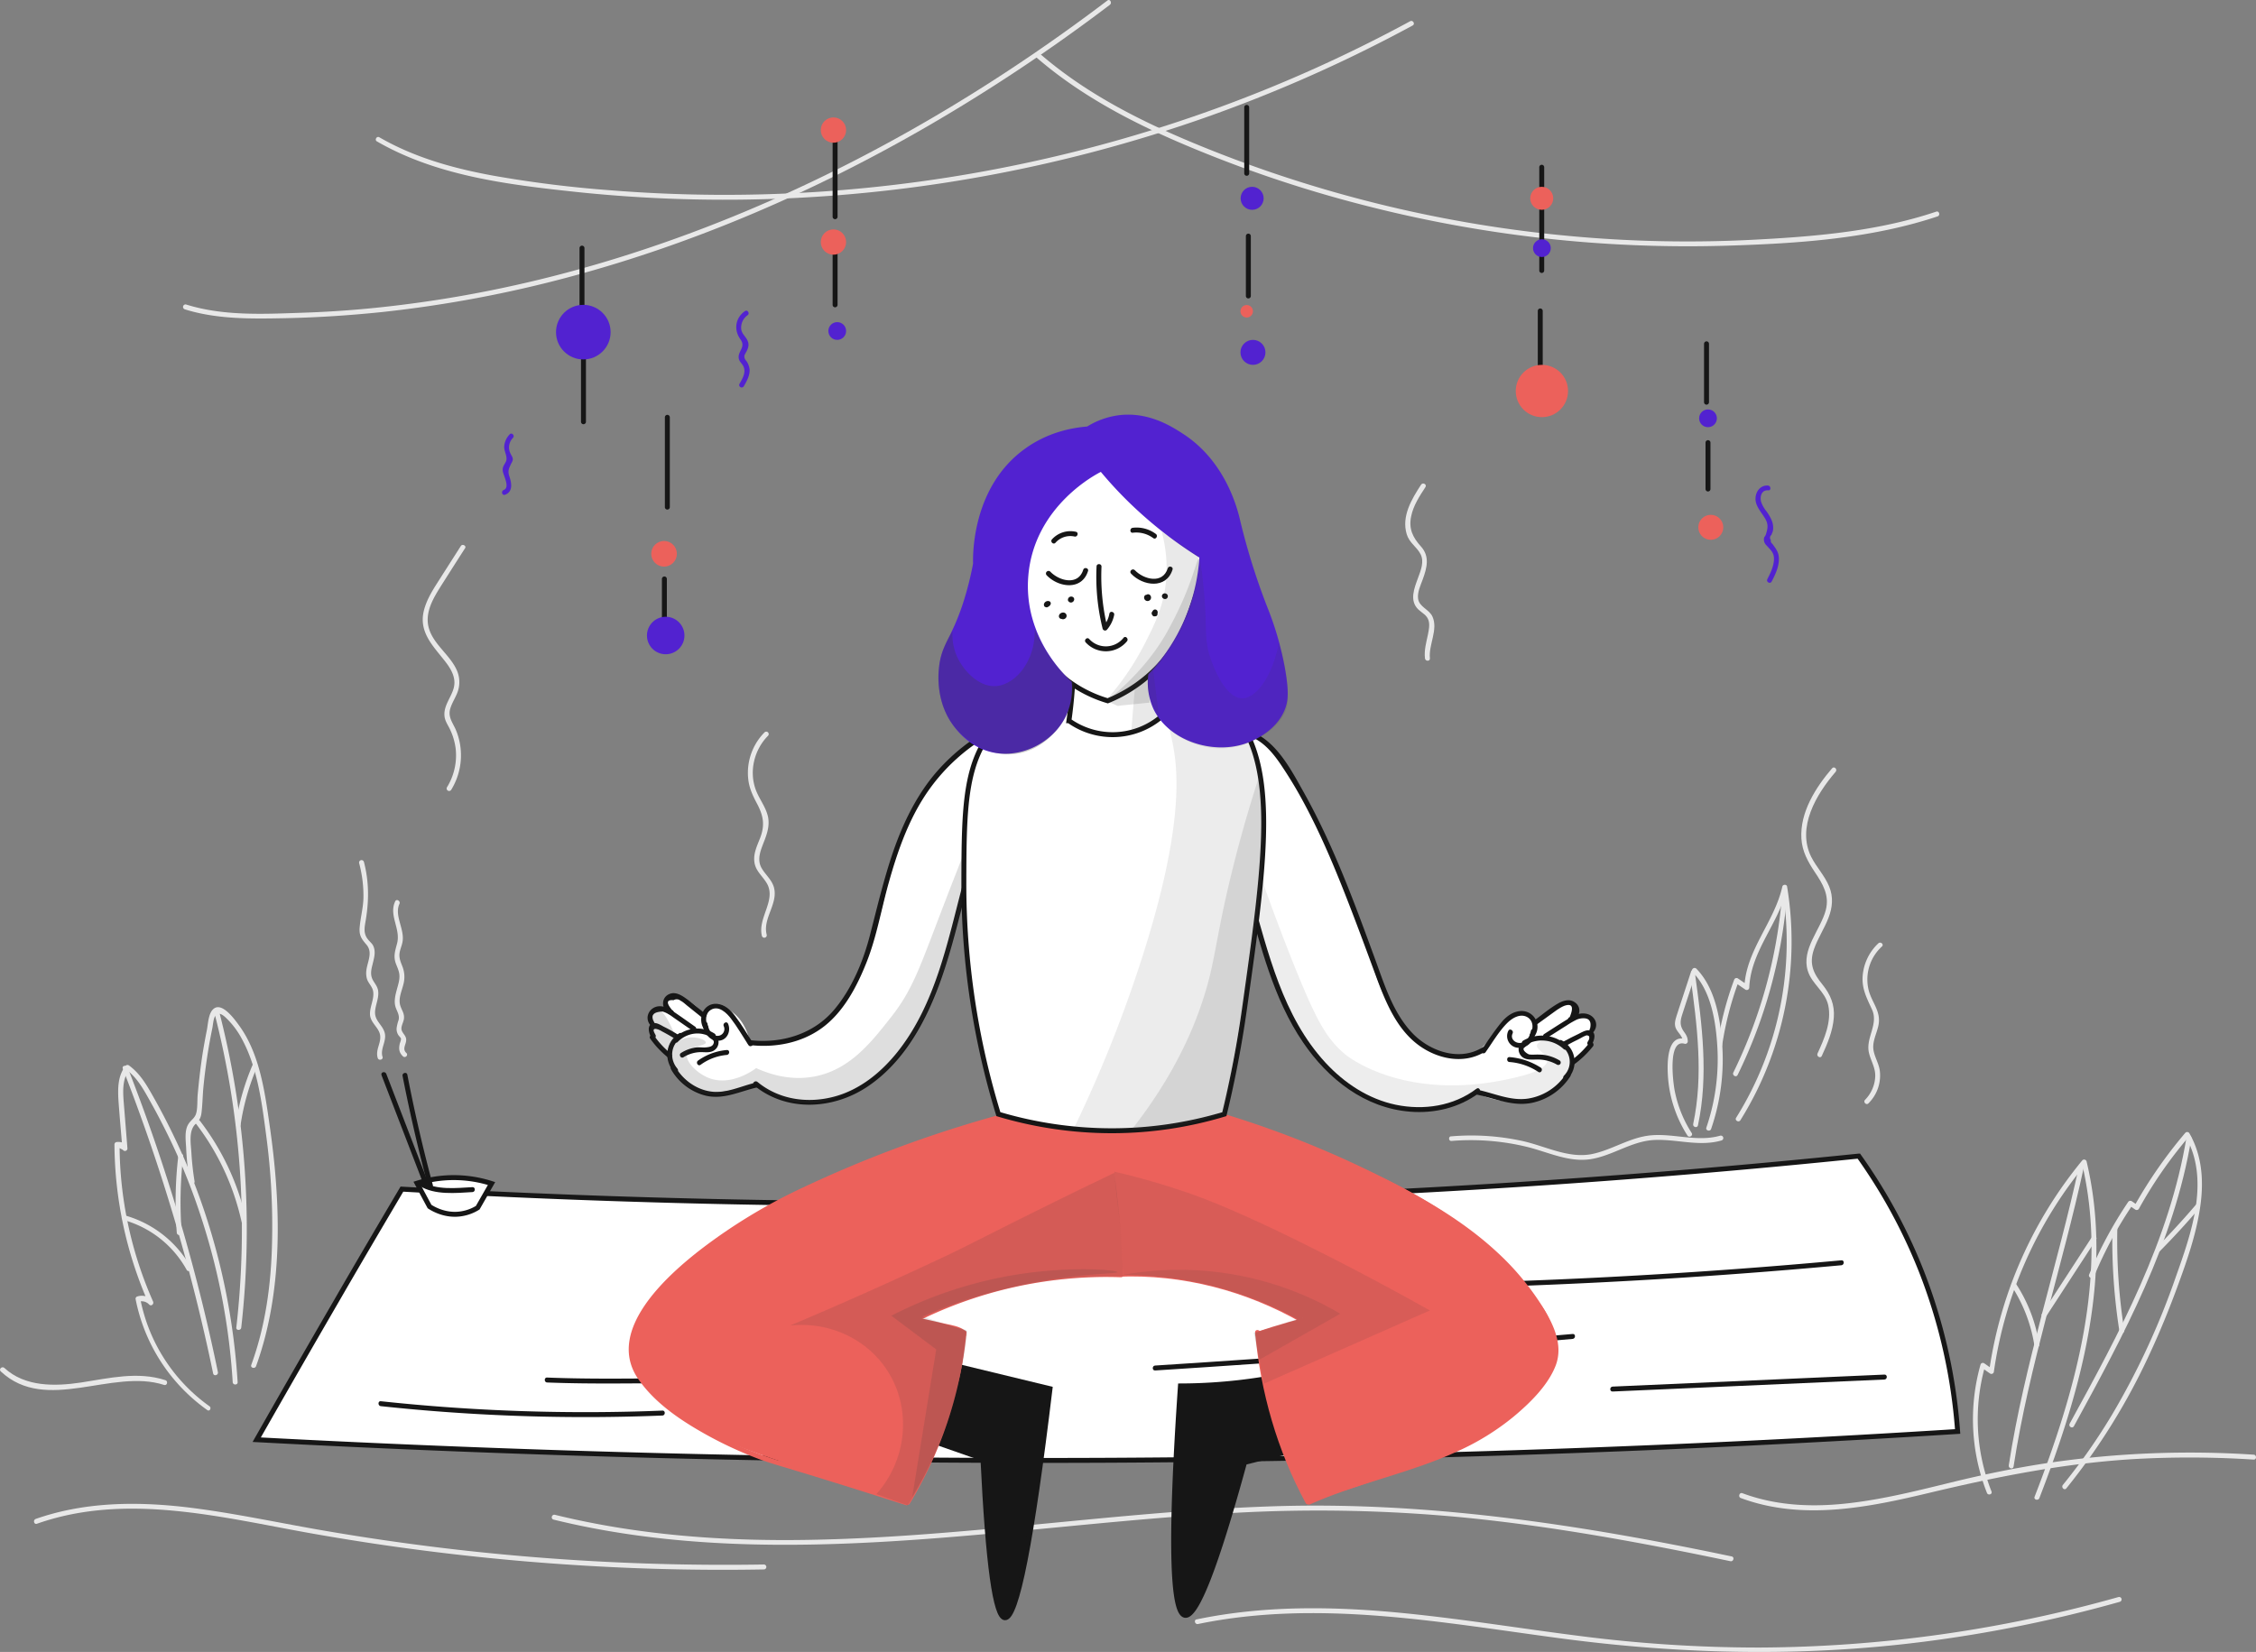 <svg xmlns="http://www.w3.org/2000/svg" viewBox="0 0 1371.83 1004.71"><rect x="0" y="0" width="1371.83" height="1004.71" fill="#808080" stroke="none"/><title>13</title><g id="Capa_2" data-name="Capa 2"><g id="Capa_1-2" data-name="Capa 1"><path d="M1211,907.11a119.51,119.51,0,0,1-3.9-76.3c-.7.3-1.5.6-2.2.9,1.8,1.2,3.5,2.5,5.3,3.7a1.52,1.52,0,0,0,2.2-.9,255,255,0,0,1,56-126.7,23.35,23.35,0,0,1-2.5-.7c16.4,68.7-3.9,139.2-28.7,203.2-.7,1.8,2.2,2.6,2.9.8,25-64.6,45.2-135.5,28.7-204.8a1.55,1.55,0,0,0-2.5-.7,259.37,259.37,0,0,0-56.7,128.1c.7-.3,1.5-.6,2.2-.9-1.8-1.2-3.5-2.5-5.3-3.7a1.47,1.47,0,0,0-2.2.9,122.31,122.31,0,0,0,3.9,77.9c.6,1.8,3.5,1,2.8-.8Z" fill="#e8e8e8"/><path d="M1273.4,776.21a244.54,244.54,0,0,1,23.5-43.6,16,16,0,0,1-2.1.5c1.2.9,2.5,1.8,3.7,2.6a1.58,1.58,0,0,0,2.1-.5,263,263,0,0,1,30.6-44.1l-2.4-.3c15.4,26.5,3.7,59.2-5.7,85.7a457.15,457.15,0,0,1-38.7,83.7,366.06,366.06,0,0,1-30,42.9c-1.2,1.5.9,3.6,2.1,2.1a387.27,387.27,0,0,0,50.3-81c6.7-14.3,12.6-28.9,18-43.7s10.5-29.7,12.9-45.2c2.5-15.8,1.7-32-6.4-46.1a1.57,1.57,0,0,0-2.4-.3,281.25,281.25,0,0,0-31.1,44.7,16,16,0,0,1,2.1-.5c-1.2-.9-2.5-1.8-3.7-2.6a1.6,1.6,0,0,0-2.1.5,251.57,251.57,0,0,0-23.8,44.3c-.5,1.9,2.4,2.7,3.1.9Z" fill="#e8e8e8"/><path d="M1264.3,708.81c-13.2,61.1-33.3,120.6-42.8,182.4-.3,1.9,2.6,2.7,2.9.8,9.5-61.9,29.6-121.4,42.8-182.4.4-1.9-2.5-2.7-2.9-.8Z" fill="#e8e8e8"/><path d="M1329.6,691.51c-10.3,62.8-40.9,119.3-71.1,174.4-.9,1.7,1.7,3.2,2.6,1.5,30.3-55.4,61-112.1,71.4-175.1.3-1.9-2.6-2.7-2.9-.8Z" fill="#e8e8e8"/><path d="M1223.3,782.31a92.36,92.36,0,0,1,13.8,36.2c.3,1.9,3.2,1.1,2.9-.8a92.88,92.88,0,0,0-14.1-36.9c-1.1-1.6-3.7-.1-2.6,1.5Z" fill="#e8e8e8"/><path d="M1244.3,800.51c10.1-15.5,20.2-31.1,30.3-46.6,1.1-1.6-1.5-3.1-2.6-1.5-10.1,15.5-20.2,31.1-30.3,46.6-1.1,1.6,1.5,3.1,2.6,1.5Z" fill="#e8e8e8"/><path d="M1284.5,747.81a357.11,357.11,0,0,0,4.3,62c.3,1.9,3.2,1.1,2.9-.8a348.6,348.6,0,0,1-4.2-61.2c.1-2-2.9-2-3,0Z" fill="#e8e8e8"/><path d="M1313.5,760.81c8.2-8.3,16.2-17,23.8-25.9,1.2-1.5-.9-3.6-2.1-2.1-7.6,8.9-15.5,17.5-23.8,25.9a1.48,1.48,0,1,0,2.1,2.1Z" fill="#e8e8e8"/><path d="M127.3,855.21a104.76,104.76,0,0,1-42-65.3c-.3.6-.7,1.2-1,1.8a6.17,6.17,0,0,1,6.4,1.7c1.3,1.3,3-.3,2.4-1.8a237.16,237.16,0,0,1-20.4-95.3,17.1,17.1,0,0,1-1.1,1.4c1,.5,2.1,1.1,3.1,1.6a1.52,1.52,0,0,0,2.8-.8l-2.1-26.1c-.6-7.7-1.5-15.8,3.5-22.3a16,16,0,0,1-2.1.5c7,5,11.1,13.1,15.2,20.4s7.8,14.6,11.4,22a378,378,0,0,1,19.2,48.2,400.68,400.68,0,0,1,18.9,99.4c.1,1.9,3.1,1.9,3,0A407,407,0,0,0,124.4,737a391.27,391.27,0,0,0-19.6-47.9c-3.9-8-8-15.8-12.4-23.5-3.8-6.7-7.7-13.1-14.1-17.7a1.6,1.6,0,0,0-2.1.5c-4.5,5.9-4.6,13.3-4.2,20.5.7,9.8,1.6,19.6,2.4,29.5.9-.3,1.9-.5,2.8-.8-1.5-2.6-3.6-3.4-6.5-3a1.5,1.5,0,0,0-1.1,1.4,242.6,242.6,0,0,0,20.8,96.8l2.4-1.8a8.83,8.83,0,0,0-9.3-2.5,1.43,1.43,0,0,0-1,1.8,108.09,108.09,0,0,0,43.3,67.1c1.6,1.5,3.1-1.1,1.5-2.2Z" fill="#e8e8e8"/><path d="M118.3,718.41a165.58,165.58,0,0,1-1.9-17.1c-.3-5.3-1.8-13.2,2.2-17.4,2.3-2.3,3.4-3.4,3.9-6.9.7-5.6.7-11.3,1.3-16.9a337.87,337.87,0,0,1,5.3-34.7c.4-1.9.6-5.5,1.6-7.2,2.4-3.9,6.1.2,8,2.1a50.52,50.52,0,0,1,8.4,11.6c9.6,17.6,12.2,39.3,14.8,58.9a413.5,413.5,0,0,1,3.5,65.8c-.6,25-4,49.9-12.6,73.5-.7,1.8,2.2,2.6,2.9.8,16.7-46.1,15.2-98.4,8.3-146.2-2.9-20.3-6-43.4-18.3-60.6-2.7-3.7-10.9-15.5-16.2-10.2-2.8,2.7-3,9-3.7,12.5-1.3,6.6-2.5,13.2-3.4,19.9-.9,6.5-1.6,13-2.2,19.5-.3,3.5,0,7.5-.8,10.9s-3.2,4.3-4.8,6.9c-2.6,4-1.6,10.3-1.4,14.8a181.72,181.72,0,0,0,2.2,20.7c.3,2,3.2,1.2,2.9-.7Z" fill="#e8e8e8"/><path d="M130.4,616.11a527,527,0,0,1,13.3,191.3c-.2,1.9,2.8,1.9,3,0a531.25,531.25,0,0,0-13.4-192.1c-.5-1.8-3.4-1-2.9.8Z" fill="#e8e8e8"/><path d="M74.7,650a1149.27,1149.27,0,0,1,54.9,185.3c.4,1.9,3.3,1.1,2.9-.8a1139.24,1139.24,0,0,0-54.9-185.3c-.8-1.8-3.7-1-2.9.8Z" fill="#e8e8e8"/><path d="M75.2,742a63.13,63.13,0,0,1,38.3,30.3c.9,1.7,3.5.2,2.6-1.5A66.7,66.7,0,0,0,76,739.21a1.46,1.46,0,1,0-.8,2.8Z" fill="#e8e8e8"/><path d="M108.4,703.21a241,241,0,0,0-.9,46.5c.1,1.9,3.1,1.9,3,0a241,241,0,0,1,.9-46.5c.2-1.9-2.8-1.9-3,0Z" fill="#e8e8e8"/><path d="M119,683.21a151.74,151.74,0,0,1,27.9,59.9c.4,1.9,3.3,1.1,2.9-.8a153.81,153.81,0,0,0-28.2-60.6c-1.1-1.6-3.7-.1-2.6,1.5Z" fill="#e8e8e8"/><path d="M153.8,647.21a146.35,146.35,0,0,0-10.4,36.1c-.3,1.9,2.6,2.7,2.9.8a141.74,141.74,0,0,1,10.1-35.4c.8-1.7-1.8-3.3-2.6-1.5Z" fill="#e8e8e8"/><path d="M22.5,926.71c54.2-19.1,112-3.9,166.4,5.8a1441.24,1441.24,0,0,0,175.6,20.2q50,2.7,100,1.8a1.5,1.5,0,0,0,0-3,1444.94,1444.94,0,0,1-180.1-8.3q-45.6-5-90.8-12.9c-26.9-4.7-53.7-10.5-80.8-13.7-30.5-3.5-61.8-3.1-91.1,7.2-1.8.7-1,3.6.8,2.9Z" fill="#e8e8e8"/><path d="M336.6,924.21c89.7,22,182.6,16.2,273.6,7.8,46.8-4.3,93.5-9.4,140.4-11.9A924.47,924.47,0,0,1,890.8,923c54.3,5.4,108,15.3,161.4,26.5,1.9.4,2.7-2.5.8-2.9-92.8-19.5-186.5-33.8-281.5-30.4-93,3.3-185.2,18.6-278.3,20.3-52.3,1-104.8-2.7-155.7-15.2-2-.5-2.8,2.4-.9,2.9Z" fill="#e8e8e8"/><path d="M728.5,987.71c73.6-15.2,148.5-.8,221.8,8.9,72.9,9.6,146.3,11.2,219.3,1.9a820.39,820.39,0,0,0,119.4-24.3,1.5,1.5,0,0,0-.8-2.9,816.38,816.38,0,0,1-218.1,30.7,849.9,849.9,0,0,1-109.3-7c-37.1-4.7-74-10.8-111.2-14.3-40.7-3.8-81.8-4.2-122,4.2-1.8.3-1,3.2.9,2.8Z" fill="#e8e8e8"/><path d="M1058.6,911.11c37.4,13.9,77.6,5.7,115.1-3.3,41.5-9.9,82.8-18.1,125.5-20.5a604.06,604.06,0,0,1,71.2.4c1.9.1,1.9-2.9,0-3a592.37,592.37,0,0,0-123.4,4.8c-20.4,3-40.6,7.2-60.6,12.1s-39.9,9.9-60.3,12.4c-22.5,2.8-45.3,2.1-66.7-5.9-1.8-.5-2.6,2.4-.8,3Z" fill="#e8e8e8"/><path d="M1028.3,590.91c-2.9,9-5.9,17.9-8.8,26.9-.7,2.3-1.4,4.5-.7,6.9,1,3.2,4.4,5.1,4.5,8.7a23.07,23.07,0,0,1,1.9-1.4c-11.8-3.5-11.4,15.3-11,21.9a76,76,0,0,0,11.9,36.7c1,1.6,3.6.1,2.6-1.5a73.64,73.64,0,0,1-10.3-25.5c-1-4.9-4.5-31.9,6-28.8a1.52,1.52,0,0,0,1.9-1.4c0-2.4-.9-4-2.3-5.9-2.6-3.7-2.4-6.4-1-10.7,2.7-8.4,5.5-16.7,8.2-25.1.6-1.9-2.3-2.7-2.9-.8Z" fill="#e8e8e8"/><path d="M1029.3,591.31c11.3,11.5,14.1,30.2,15,45.6a128.79,128.79,0,0,1-6.7,48.9c-.6,1.8,2.3,2.6,2.9.8a130.38,130.38,0,0,0,6.6-53.3c-1.3-15.3-4.5-32.8-15.6-44.2-1.5-1.3-3.6.8-2.2,2.2Z" fill="#e8e8e8"/><path d="M1047.2,635.81a195.42,195.42,0,0,1,10.1-39.1c-.7.3-1.5.6-2.2.9,2.1,1.4,4.2,2.9,6.3,4.3a1.53,1.53,0,0,0,2.3-1.3c.9-22.3,18.3-39.4,23-60.6h-2.9a202,202,0,0,1-28.1,139.8c-1,1.6,1.6,3.1,2.6,1.5a205.55,205.55,0,0,0,28.4-142.1c-.2-1.5-2.6-1.4-2.9,0-4.8,21.6-22.2,38.7-23.1,61.4.8-.4,1.5-.9,2.3-1.3-2.1-1.4-4.2-2.9-6.3-4.3a1.52,1.52,0,0,0-2.2.9,195.42,195.42,0,0,0-10.1,39.1c-.4,1.9,2.5,2.7,2.8.8Z" fill="#e8e8e8"/><path d="M1083.5,546.21a299.52,299.52,0,0,1-29.5,106.1c-.8,1.7,1.7,3.2,2.6,1.5a304.31,304.31,0,0,0,29.9-107.6c.1-2-2.9-1.9-3,0Z" fill="#e8e8e8"/><path d="M1027.9,593.71c4.1,29.8,8,60.2,1.7,89.9-.4,1.9,2.5,2.7,2.9.8,6.5-30.3,2.5-61.2-1.7-91.5-.2-1.9-3.1-1.1-2.9.8Z" fill="#e8e8e8"/><path d="M882.6,693.91a144.65,144.65,0,0,1,45.9,3.6c12.7,3.1,25.3,9.5,38.6,7.5,13.7-2.1,25.2-11.2,39.3-11.7,13.6-.5,27,4.2,40.4.3a1.5,1.5,0,0,0-.8-2.9c-14,4-28.1-1.5-42.2-.2-12.8,1.2-23.5,8.9-35.9,11.4-14.3,2.8-28.5-5-42.3-8a145.28,145.28,0,0,0-43.1-2.8c-1.8-.1-1.8,2.9.1,2.8Z" fill="#e8e8e8"/><path d="M.5,834.11c27.6,25.8,67.6-2.1,99.3,8.2,1.8.6,2.6-2.3.8-2.9-16.9-5.5-34.2-1.2-51.2,1.4-15.9,2.4-34.2,2.8-46.8-8.9-1.4-1.2-3.6.9-2.1,2.2Z" fill="#e8e8e8"/><path d="M1190.4,870.61c-162.9,10.3-334.9,16.6-515.3,17.5-181.7.9-355-3.8-519-12.5q24.15-42.45,48.6-84.6c13.1-22.7,26.4-45.3,39.7-67.8,141,8,293.4,11.2,455.7,7.2,152.9-3.8,296.7-13.6,430.2-27.3a328.56,328.56,0,0,1,38.1,70.2A332.82,332.82,0,0,1,1190.4,870.61Z" fill="#fff" stroke="#161616" stroke-miterlimit="10" stroke-width="3"/><path d="M231.6,855.21a1164.74,1164.74,0,0,0,171.2,5.7c1.9-.1,1.9-3.1,0-3a1165.66,1165.66,0,0,1-171.2-5.7c-1.9-.2-1.9,2.8,0,3Z" fill="#161616"/><path d="M332.7,840.81c27.7,1.1,55.5.4,83.2.4,28.1-.1,56.1-.1,84.2-.2a1.5,1.5,0,0,0,0-3c-28.1.1-56.1.1-84.2.2-27.7.1-55.5.7-83.2-.4-1.9-.1-1.9,2.9,0,3Z" fill="#161616"/><path d="M702.4,833.51q127.05-8.1,253.9-19.2c1.9-.2,1.9-3.2,0-3q-126.75,11.1-253.9,19.2c-1.9.1-1.9,3.1,0,3Z" fill="#161616"/><path d="M923.2,782.11q98.4-3.6,196.5-12.6c1.9-.2,1.9-3.2,0-3q-98.1,9-196.5,12.6a1.5,1.5,0,0,0,0,3Z" fill="#161616"/><path d="M980.6,846.31q82.65-3.6,165.3-7.3c1.9-.1,1.9-3.1,0-3q-82.65,3.6-165.3,7.3c-1.9.1-1.9,3.1,0,3Z" fill="#161616"/><path d="M253.6,719.61c2.5,4.7,5,9.4,7.6,14.2,2.3,1.5,10.1,6.1,19.9,4.3a26.32,26.32,0,0,0,9.4-3.6l8.4-14.7a75,75,0,0,0-45.3-.2Z" fill="#fff" stroke="#161616" stroke-miterlimit="10" stroke-width="3"/><path d="M255.3,721.31c9,5.6,21.9,4.3,32,3.7,1.9-.1,1.9-3.1,0-3-9.5.5-22,2-30.5-3.3-1.6-1-3.1,1.6-1.5,2.6Z" fill="#161616"/><path d="M232,653.91q12.75,33,25.4,66c.7,1.8,3.6,1,2.9-.8q-12.75-33-25.4-66c-.7-1.8-3.6-1.1-2.9.8Z" fill="#161616"/><path d="M244.8,654.41q6.6,33.75,15.5,67.1a1.5,1.5,0,0,0,2.9-.8q-9-33.3-15.5-67.1c-.4-1.9-3.3-1.1-2.9.8Z" fill="#161616"/><path d="M232.6,642.71c-1.5-4.8,2.5-9.3,1.4-14.3-1.3-5.3-6.5-7.5-5.9-13.6.4-4.2,2.5-8.2,1.8-12.5-.5-2.7-2.2-4.3-3.4-6.7-1.4-3-.8-5.8,0-8.9.8-3.5,2.1-7.3.7-10.9-.7-1.9-2.1-2.8-3.3-4.3-2.8-3.3-2.4-6.7-1.7-10.7,2.2-12.4,2.3-24.3-.9-36.6a1.5,1.5,0,0,0-2.9.8,76.76,76.76,0,0,1,2.6,21.3c-.2,6.1-1.8,11.8-2.3,17.8-.4,4.9,1.2,7,4.2,10.5,3.9,4.7.6,10.1-.1,15.4a13.07,13.07,0,0,0,.3,5.2c.8,2.8,3.3,4.7,3.8,7.7.8,4.8-2.2,9.5-1.9,14.3.4,5.2,5.8,7.9,6.2,12.9.4,4.7-3,8.5-1.5,13.4.6,1.8,3.5,1,2.9-.8Z" fill="#e8e8e8"/><path d="M247.1,640.41c-3.1-2.9.8-5.9-.3-9.3-.6-1.9-2.6-3.3-2.7-5.4-.1-1.9,1.2-4,1.5-5.9.5-3.6-1.4-5.3-2.3-8.6-1.2-4.5,1.5-9.5,2.3-13.9a17.1,17.1,0,0,0-.9-9.5c-1-2.6-2-4.8-1.8-7.6.2-2.3,1.2-4.4,1.7-6.6,2-8-5.1-16.5-1.7-23.9.8-1.7-1.8-3.3-2.6-1.5-4,8.5,3.4,16.6,1.2,25.4-1.1,4.4-2.4,7.6-.9,12.1.9,2.5,2.2,4.9,2.3,7.7s-.8,5.5-1.5,8.1c-.9,3.4-1.9,7-1,10.5.8,2.9,2.7,5.1,2,8.3a25.94,25.94,0,0,0-1.2,4.8,6.84,6.84,0,0,0,.9,4.2c.4.7,1.6,1.8,1.7,2.3.2.8-.5,2.4-.7,3.1-.7,3.1-.5,5.4,1.9,7.7,1.4,1.4,3.5-.7,2.1-2Z" fill="#e8e8e8"/><path d="M112.3,188.11c19.8,6.2,40.8,5.8,61.3,5.4,19.6-.4,39.1-1.7,58.5-3.7a744.07,744.07,0,0,0,114.6-21.5c76.1-20.4,149-52,217.1-91.4a1071.84,1071.84,0,0,0,111.1-74c1.5-1.2,0-3.8-1.5-2.6C611.3,47.41,544.3,88.21,473.1,120c-71.4,31.9-147.2,54.9-224.9,64.9-21.3,2.8-42.8,4.6-64.3,5.3-23.4.8-48.1,2.1-70.7-5a1.52,1.52,0,0,0-.9,2.9Z" fill="#e8e8e8"/><path d="M630.2,34.91c26.7,23.1,58.2,39.6,90.6,53.3a766.44,766.44,0,0,0,107.4,36.3,789.11,789.11,0,0,0,222.2,24.9c42.6-1.3,87.1-4.2,127.8-17.8,1.8-.6,1-3.5-.8-2.9-36.2,12.2-75.3,15.3-113.2,17.2a776.52,776.52,0,0,1-110-2.4,782.22,782.22,0,0,1-215.8-51.4c-37.7-14.9-75-32.6-105.9-59.3-1.7-1.3-3.8.8-2.3,2.1Z" fill="#e8e8e8"/><path d="M229.2,86c36.7,21.2,80.4,26.4,121.8,30.8a861.15,861.15,0,0,0,128.5,3.8,883.24,883.24,0,0,0,248.8-47.5A874.66,874.66,0,0,0,859,15.51c1.7-.9.2-3.5-1.5-2.6a871,871,0,0,1-235.4,86.6A874.74,874.74,0,0,1,371,115.71a710,710,0,0,1-71.2-8.9c-24.1-4.4-47.8-11-69.1-23.3-1.6-1-3.1,1.6-1.5,2.5Z" fill="#e8e8e8"/><path d="M352.4,150.91v37.3a1.5,1.5,0,0,0,3,0v-37.3a1.5,1.5,0,1,0-3,0Z" fill="#161616"/><path d="M353.3,212.81v43.7a1.5,1.5,0,0,0,3,0v-43.7a1.5,1.5,0,0,0-3,0Z" fill="#161616"/><path d="M404.3,253.81v54.6a1.5,1.5,0,0,0,3,0v-54.6a1.5,1.5,0,1,0-3,0Z" fill="#161616"/><path d="M402.5,352.11v26.4a1.5,1.5,0,0,0,3,0v-26.4a1.5,1.5,0,0,0-3,0Z" fill="#161616"/><path d="M506.3,83.51v48.3a1.5,1.5,0,0,0,3,0V83.51a1.5,1.5,0,0,0-3,0Z" fill="#161616"/><path d="M506.3,149v36.4a1.5,1.5,0,0,0,3,0V149a1.5,1.5,0,0,0-3,0Z" fill="#161616"/><path d="M936,101.71v62.8a1.5,1.5,0,0,0,3,0v-62.8a1.5,1.5,0,0,0-3,0Z" fill="#161616"/><path d="M935.1,189.11v32.8a1.5,1.5,0,0,0,3,0v-32.8a1.5,1.5,0,0,0-3,0Z" fill="#161616"/><path d="M756.6,65.31v40.1a1.5,1.5,0,0,0,3,0V65.31a1.5,1.5,0,0,0-3,0Z" fill="#161616"/><path d="M757.6,143.61V180a1.5,1.5,0,0,0,3,0v-36.4a1.5,1.5,0,0,0-3,0Z" fill="#161616"/><path d="M1036.2,209.11v35.5a1.5,1.5,0,0,0,3,0v-35.5a1.5,1.5,0,0,0-3,0Z" fill="#161616"/><path d="M1037.1,269.21v28.2a1.5,1.5,0,0,0,3,0v-28.2a1.5,1.5,0,0,0-3,0Z" fill="#161616"/><circle cx="354.7" cy="202.01" r="16.6" fill="#5222d0"/><circle cx="404.8" cy="386.51" r="11.4" fill="#5222d0"/><circle cx="509.1" cy="201.31" r="5.4" fill="#5222d0"/><circle cx="761.9" cy="214.31" r="7.6" fill="#5222d0"/><circle cx="761.4" cy="120.61" r="7" fill="#5222d0"/><circle cx="403.8" cy="336.81" r="7.8" fill="#ec615b"/><circle cx="506.8" cy="79.11" r="7.7" fill="#ec615b"/><circle cx="506.8" cy="147.21" r="7.7" fill="#ec615b"/><circle cx="758.1" cy="189.31" r="3.8" fill="#ec615b"/><circle cx="937.6" cy="237.81" r="15.9" fill="#ec615b"/><circle cx="1040.3" cy="320.71" r="7.6" fill="#ec615b"/><circle cx="937.5" cy="120.61" r="7" fill="#ec615b"/><circle cx="937.6" cy="150.91" r="5.4" fill="#5222d0"/><circle cx="1038.6" cy="254.41" r="5.4" fill="#5222d0"/><path d="M280.2,332.11c-4.7,7.4-9.4,14.7-14.1,22.1-3.7,5.8-7.4,11.9-8.7,18.8-2.1,11.9,5.9,19.9,12.7,28.5,3.9,4.9,7.5,10.5,5.8,16.9-1.5,5.8-6.3,10.8-5.6,17.2.3,2.7,1.7,4.8,2.9,7.1a38.21,38.21,0,0,1,3.9,12.7,37,37,0,0,1-5.3,23.4,1.5,1.5,0,0,0,2.6,1.5,40.06,40.06,0,0,0,2.8-36.4c-1.8-4.2-4.8-7.6-3.5-12.6.9-3.3,2.8-6.2,4.1-9.3a17.72,17.72,0,0,0,.1-14.1c-4.5-10.6-17-17.5-17.8-29.8-.5-8.3,4.4-15.9,8.6-22.6,4.7-7.4,9.4-14.8,14.1-22.1,1-1.4-1.6-2.9-2.6-1.3Z" fill="#e8e8e8"/><path d="M464.9,445.41a35,35,0,0,0-9.9,28.5c.6,5.5,2.8,10.1,5.4,15,3.9,7.4,4.8,13,1.8,20.8-1.8,4.6-4.1,9.3-3.5,14.3.6,5.7,5,8.7,7.7,13.4,5.7,10.2-5.8,20.9-3.1,31.8a1.5,1.5,0,0,0,2.9-.8c-2.5-9.8,6.9-18.5,4.5-28.4-1.2-4.8-5.1-7.8-7.5-11.9-3.4-5.8-.2-11.9,1.9-17.6,1.7-4.5,2.9-9,1.9-13.8-1.3-5.9-5.3-10.7-7.4-16.3-4.2-11.3-1-24.4,7.4-32.9a1.48,1.48,0,1,0-2.1-2.1Z" fill="#e8e8e8"/><path d="M1114.1,467.21c-10,11.7-19.7,26.8-18.7,42.9.5,7.7,3.9,13.9,8.1,20.2,4.9,7.3,9.1,14.2,6.7,23.3-3.2,11.9-15,23.8-10.9,36.9,2.5,8,10.5,12.4,12.4,20.8,2.2,10-2.4,20.5-6.5,29.4-.8,1.7,1.8,3.3,2.6,1.5,3.4-7.4,6.7-15.1,7.3-23.3.6-7.8-2-14-6.8-20-5.7-6.9-8.3-12.8-5.3-21.5,2.3-6.7,6.4-12.7,8.9-19.3,2.4-6.2,3-12.6.4-18.9-2.7-6.6-7.7-11.7-10.9-18-9-18,3.1-38.2,14.8-51.8,1.3-1.5-.8-3.6-2.1-2.2Z" fill="#e8e8e8"/><path d="M1142.2,573.71a30.37,30.37,0,0,0-9.4,18.4c-1.1,8.5,2.1,14.4,5.5,21.8,4.2,9.1-4,17.3-1.8,26.5,1.2,5,3.9,8.8,3.8,14.1a21.54,21.54,0,0,1-6.2,14.4c-1.3,1.4.8,3.5,2.1,2.1a23.83,23.83,0,0,0,6.9-19.6c-.5-4.2-2.8-7.8-3.7-11.9-1.3-5.5,1.7-10.5,2.8-15.7,1.9-8.8-4.1-14-6-22a27.15,27.15,0,0,1,8.1-26.1c1.5-1.2-.6-3.3-2.1-2Z" fill="#e8e8e8"/><path d="M864.1,294.81c-5.7,8.8-12,19.2-8.7,30.1,1.6,5.3,6,7.5,8.4,12.1s.1,10-1.5,14.4c-2.3,6.3-5.5,14,.3,19.4,2.3,2.1,5.1,3.3,6.1,6.6.8,2.7.1,5.9-.4,8.5-1,4.8-2.4,9.6-1.8,14.5.2,1.9,3.2,1.9,3,0-.9-8.2,5.1-17.4,1.6-25.3-2-4.6-8.2-5.9-8.8-11.1-.5-3.9,1.6-8.2,2.9-11.8,2.5-6.9,4.3-13.8-1.1-19.8-5-5.5-7.6-10.8-6-18.4,1.3-6.5,5.1-12.3,8.7-17.8,1-1.6-1.6-3.1-2.7-1.4Z" fill="#e8e8e8"/><path d="M453,189.21c-5.9,4.1-6.9,11.4-2.8,17.1,3.7,5-2,7.3-.9,12,.4,1.7,1.8,2.7,2.6,4.2,2,3.7-.3,7.6-2.2,10.9a1.5,1.5,0,0,0,2.6,1.5c1.8-3.1,3.8-6.7,3.5-10.4a11.05,11.05,0,0,0-1.5-4.3c-.5-.9-1.1-1.2-1.5-2.3-.5-1.9.2-2.3,1.1-4.1,1.3-2.5,1.8-4.6.4-7.2-1.3-2.4-3.4-3.8-3.6-6.8a9.19,9.19,0,0,1,3.9-8.1c1.5-1,0-3.6-1.6-2.5Z" fill="#5222d0"/><path d="M309.9,264.21a11.73,11.73,0,0,0-3.3,7.2c-.2,3.2,2.4,6.5,1,9.4-1,2.1-2.1,2.9-1.9,5.5s4.7,10.1.6,11.7c-1.8.7-1,3.6.8,2.9,5-1.9,4-7.2,2.6-11.3-1.1-3.2-.2-4.8,1.2-7.8a7.22,7.22,0,0,0,.9-2c.2-1.6-.7-2.5-1.3-3.8a8.32,8.32,0,0,1,1.4-9.7c1.4-1.4-.8-3.6-2-2.1Z" fill="#5222d0"/><path d="M1075.1,295.31c-4-.3-6.9,2.7-7.5,6.6-.9,5.7,3.8,9.7,6.2,14.3,1.6,3.2,1,5.7,0,8.8-.5,1.6-1.1,1.1-1.2,2.9a4.76,4.76,0,0,0,1.5,3.7c2.7,3.1,4.9,4.5,4.6,9.1-.3,4.1-2.2,8-4,11.5-.9,1.7,1.7,3.2,2.6,1.5,2.1-4,4.2-8.4,4.4-13s-1.5-6.5-3.9-9.9a2.32,2.32,0,0,1-1-2.4,2.13,2.13,0,0,1,.4-3.1c.2-.9.7-1.6.9-2.6a11.51,11.51,0,0,0-.8-6.3,27,27,0,0,0-3.5-5.9,18.27,18.27,0,0,1-2.9-5.3c-.8-2.9,0-7.3,4.3-7,1.8.3,1.8-2.7-.1-2.9Z" fill="#5222d0"/><path d="M765.6,839.21a319.73,319.73,0,0,1-47.8,3.7q-9.45,137.55,2.8,139.5,10.35,1.65,36.2-93l71.2-17.7c2.4-23.2-3-32.2-8.4-36.3C809.6,827.91,795.6,834.51,765.6,839.21Z" fill="#161616" stroke="#161616" stroke-miterlimit="10" stroke-width="3"/><path d="M668.9,676.71c-16.6,15.1-10.9,56.1,13.8,99a129.65,129.65,0,0,1,25.8-.4c4.5.4,18.6,1.8,54.6,14.9,7.5,2.8,17.9,6.7,30.3,12-9.7,2.6-19.4,5.2-29.2,7.8a257.65,257.65,0,0,0,6.7,39.2,261.61,261.61,0,0,0,25.4,63.9c22.5-6.6,40.9-13.1,54.2-17.9,31.9-11.7,48.8-20.1,65-31.4,17.3-12.1,26.4-22.3,29.2-35.1a46.34,46.34,0,0,0,.4-16.1c-2-12.4-8.9-20.8-16.1-28.8-15.8-17.7-23.7-26.5-36.6-36.3-29.5-22.3-56.4-34-86.3-46.7-23.1-9.8-38.5-16.3-60.9-21.7C709.4,670.81,682.5,664.31,668.9,676.71Z" fill="#ec615b"/><path d="M738,678.61a590,590,0,0,1,87.8,33.5c24.9,11.8,49.9,24.9,71.5,42.2a178.69,178.69,0,0,1,27.4,26.9c8.8,10.9,20.2,25.6,20,40.3-.2,13.7-13.2,26.2-22.7,34.8a143.13,143.13,0,0,1-33.8,22.2c-29.8,14.4-62.8,20.3-93,33.8-1.8.8-.2,3.4,1.5,2.6,29-13,60.6-18.9,89.5-32.2a151.92,151.92,0,0,0,34.3-21.2c9.7-8.1,20.7-18.8,25.4-30.8,5.1-13-1.8-26.4-8.7-37.2a161.45,161.45,0,0,0-26.9-32c-20.4-18.9-44.7-32.9-69.4-45.3a602.44,602.44,0,0,0-102.1-40.4,1.46,1.46,0,1,0-.8,2.8Z" fill="#ec615b"/><path d="M843.7,787.11l-40,11.4c-13.1,3.7-26.5,7-39.3,11.6-1.8.7-1,3.6.8,2.9,12.8-4.7,26.2-7.9,39.3-11.6l40-11.4c1.8-.5,1-3.4-.8-2.9Z" fill="#ec615b"/><path d="M763.2,810.31c3.3,36.3,13.4,71.8,30.8,103.9.9,1.7,3.5.2,2.6-1.5-17.1-31.6-27.1-66.6-30.4-102.3-.1-2-3.1-2-3-.1Z" fill="#ec615b"/><path d="M793.8,802.21c-34.7-19.9-74.1-30.3-114.2-28.7-1.9.1-1.9,3.1,0,3,39.5-1.7,78.4,8.6,112.6,28.3,1.8.9,3.3-1.7,1.6-2.6Z" fill="#ec615b"/><path d="M677.6,712.61c9.3,2.1,22.9,5.6,39,10.9,11.9,3.9,34.4,11.8,86.1,37.9,17.4,8.8,40.3,20.7,66.8,35.6q-50.55,22.35-101.1,44.6c-1.8-10.3-3.7-20.5-5.5-30.8,8.7-2.8,17.4-5.5,26.1-8.3a215.61,215.61,0,0,0-105.9-26.8Q680.25,744.06,677.6,712.61Z" fill="#3d3d3d" opacity="0.11" style="isolation:isolate"/><path d="M683,775.31A192.81,192.81,0,0,1,815,799c-16.5,9.4-32.9,18.7-49.4,28.1-1.1-5.5-2.1-11.1-3.2-16.6,8.8-2.8,17.6-5.5,26.5-8.3A226.6,226.6,0,0,0,744.3,784,223.36,223.36,0,0,0,683,775.31Z" fill="#3d3d3d" opacity="0.11" style="isolation:isolate"/><path d="M553.1,871.51q22.35,7.8,44.6,15.6,4.65,96.45,13.4,96.8,10.65.45,27.4-139.3c-23.7-5.7-47.3-11.5-71-17.2Q560.45,849.46,553.1,871.51Z" fill="#161616" stroke="#161616" stroke-miterlimit="10" stroke-width="3"/><path d="M682.9,775.41a467.83,467.83,0,0,0-7.4-69.9c-6.7-36.7-12.5-42.5-17.6-44.9-11.1-5.1-22.4,4.7-50.6,17.6-23.1,10.6-20.1,6.1-59.7,21a652.57,652.57,0,0,0-101.2,47.7,182,182,0,0,0-44.9,36.4c-17,19.1-18.2,29.2-18.2,34.1s1.2,16.2,17.6,33c19.3,19.7,41.1,28.2,104,48.3,17.3,5.5,33.1,10.5,47.2,14.8,7.6-14.5,13.4-27.1,17.6-36.9C581.5,849,584,836,585,829.41a146.87,146.87,0,0,0,1.7-17.6c-10.2-2.7-20.5-5.3-30.7-8A221.28,221.28,0,0,1,599.2,785,226.12,226.12,0,0,1,682.9,775.41Z" fill="#ec615b"/><path d="M559,804.61l13.3,3c4.4,1,9.4,1.5,13.1,4.3,1.5,1.2,3-1.4,1.5-2.6-3.5-2.7-7.8-3.3-12-4.2-5-1.1-10.1-2.3-15.1-3.4-1.9-.4-2.7,2.5-.8,2.9Z" fill="#ec615b"/><path d="M615.3,676a741,741,0,0,0-127.4,46.4,333.75,333.75,0,0,0-61.4,37.2c-21,16.2-58.6,49.7-38.4,79.1,9.3,13.5,23.4,23.5,37.4,31.6a239.18,239.18,0,0,0,35.8,17c7.2,2.7,14.7,4.7,22.1,7,22.5,6.8,45,13.9,67.4,21.1,1.8.6,2.6-2.3.8-2.9-18.5-6-37-11.9-55.6-17.5-9.7-3-19.6-5.5-29.2-8.9-23.6-8.1-47.9-20.3-66-37.5-5.9-5.6-12-12.2-14.2-20.1-2.8-9.8.7-19.6,5.6-28,7.9-13.6,19.6-24.9,31.7-34.8,19.4-15.8,41.3-28.9,63.9-39.7a716,716,0,0,1,128.5-46.9c1.7-.7.9-3.6-1-3.1Z" fill="#ec615b"/><path d="M496.7,790.31c14.9,3.8,29.9,7.6,44.8,11.3,14.7,3.7,29.7,6.9,44.1,11.7,1.8.6,2.6-2.3.8-2.9-14.4-4.7-29.4-7.9-44.1-11.7-14.9-3.8-29.9-7.6-44.8-11.3-1.9-.4-2.7,2.5-.8,2.9Z" fill="#ec615b"/><path d="M584.7,810.71A244.29,244.29,0,0,1,550.6,913a1.5,1.5,0,0,0,2.6,1.5,247.9,247.9,0,0,0,34.5-103.9c.2-1.9-2.8-1.8-3,.1Z" fill="#ec615b"/><path d="M555.1,805.11a257.28,257.28,0,0,1,126.5-28.3c1.9.1,1.9-2.9,0-3a258.71,258.71,0,0,0-128,28.7c-1.7.9-.2,3.5,1.5,2.6Z" fill="#ec615b"/><path d="M662,720.81c-43,20.9-71.3,35.6-84,41.7q-50.1,23.7-97.7,43.7c24.2-2.7,47.8,8.5,60.1,28.7,13.9,22.8,11,53-7.5,73.8,6.4,2.3,12.8,4.6,19.1,6.8a235.48,235.48,0,0,0,15.7-29.4,249.9,249.9,0,0,0,20.5-76.5c-9.1-3-18.2-5.9-27.3-8.9,8.2-3.6,17.1-7.1,26.6-10.2a291.4,291.4,0,0,1,95.5-14.2c-.3-7.2-.7-14.5-1.2-22-1-14.3-2.5-28-4.2-41C674,715,668.6,717.71,662,720.81Z" fill="#3d3d3d" opacity="0.13" style="isolation:isolate"/><path d="M679.5,773.71c-.1-1.3-25.8-3.6-56.9.8a254.82,254.82,0,0,0-80.6,25.7c9.1,6.8,18.2,13.7,27.3,20.5-4.9,29.9-9.7,59.8-14.6,89.7a230.08,230.08,0,0,0,28.1-69.1,220.1,220.1,0,0,0,4.7-32.4c-2.7-.8-5.5-1.6-8.3-2.4-6.5-1.8-12.8-3.4-19-4.7,4.9-2.2,11.8-5.2,20.2-8.3C634.7,773.31,679.5,775.31,679.5,773.71Z" fill="#3d3d3d" opacity="0.15" style="isolation:isolate"/><path d="M755.9,443.71c5.1-1.7,12.8,6.2,17.4,10.8a64.4,64.4,0,0,1,12.2,17.4c13.6,28.2,11.2,17,22.7,43.2,14.1,32.3,23.7,62.8,23.7,62.8,4.7,14.9,7.6,26,16.7,39.7,10.3,15.4,18.8,19.5,22.3,20.9,11.6,4.8,22.6,2.7,27.5,1.4,5.3-5.2,9.4-9.7,12.2-12.9,5.7-6.5,8.1-10,12.6-10.5,1-.1,5.6-.6,8,2.1,1.1,1.2,1.3,2.5,2.4,2.8,1.4.4,2.8-1.2,4.5-2.8a37.5,37.5,0,0,1,10.1-7c2.5-1.1,7.3-2.5,8.7-.7s-1.7,5.6-.3,7,4.8-1.8,8.4-.3a6.59,6.59,0,0,1,3.8,5.2c.2,2.6-2,3.2-2.4,6.6-.4,2.8.9,3.3.7,5.6-.4,3.5-3.6,4-8,9.1-2.5,2.9-1.8,3.1-6.3,9.8a85.56,85.56,0,0,1-5.6,7.7c-6.6,7.4-17.8,8-23.7,8.4a53.22,53.22,0,0,1-25.5-5.2,61.48,61.48,0,0,1-15.3,7.7c-17.3,5.7-32.5,1.7-38.7,0-24.7-6.9-39.2-25.6-48.8-38.4-14.3-19-19.5-35.5-28.9-65.5a362.7,362.7,0,0,1-15-76.7C749.9,474.31,747.6,446.51,755.9,443.71Z" fill="#fff"/><path d="M758.7,447.31c8.8,2.9,14.9,10,20,17.5a265.25,265.25,0,0,1,14.5,24.1c9.1,17,16.7,34.7,23.8,52.6s13.8,36.2,20.5,54.3c5.4,14.4,11.9,29.7,24.4,39.3,11.6,8.9,28.1,12.6,41.1,4.5,1.6-1,.1-3.6-1.5-2.6-13.8,8.6-31.6,2.6-42.3-8.3-12.2-12.6-17.4-30.1-23.3-46.1-12.5-34.2-25.3-69-43.2-100.9-7.8-13.9-17-31.9-33.2-37.3-1.8-.6-2.6,2.3-.8,2.9Z" fill="#161616"/><path d="M757.7,544.21c8.9,30.8,16.4,63,34.7,89.8,15.1,22.2,37.5,39.9,65,42.1,14.9,1.2,30-2.4,42-11.4,1.5-1.1,0-3.8-1.5-2.6-14,10.6-32.1,13.3-49.1,9.8-16.8-3.5-31.3-13.2-42.8-25.6-26.1-28.3-34.8-66.9-45.2-102.8-.7-1.9-3.6-1.1-3.1.7Z" fill="#161616"/><path d="M903.3,640c4.2-5.9,8.1-12.7,13.2-17.8,3-3,7.9-6,12.2-3.6,3.7,2.1,4,6.9,1.8,10.1-1.1,1.6,1.5,3.1,2.6,1.5a9.66,9.66,0,0,0-8.4-15.3c-4.9.3-8.9,3.4-11.9,7.1-4.3,5.2-8,11-12,16.5-1.2,1.5,1.4,3,2.5,1.5Z" fill="#161616"/><path d="M917.2,626.91a7.16,7.16,0,0,0,5.4,10.3c5.9.9,10.2-4.1,11.2-9.4.4-1.9-2.5-2.7-2.9-.8-.6,3.2-2.3,6.5-5.8,7.2-3.3.7-7-2.2-5.3-5.7.8-1.8-1.8-3.3-2.6-1.6Z" fill="#161616"/><path d="M897.4,665.61c11.5,2.3,22.4,7.6,34.3,5.1a36.67,36.67,0,0,0,23.1-16c1.1-1.6-1.5-3.1-2.6-1.5a33.74,33.74,0,0,1-22.8,14.9c-10.8,1.7-20.9-3.3-31.3-5.4-1.8-.3-2.6,2.6-.7,2.9Z" fill="#161616"/><path d="M925.7,634.21c-3.2,1.9-2.8,6.3-.1,8.6,2.3,1.9,5.4,1.6,8.2,1.6a23.64,23.64,0,0,1,13,3.1,1.5,1.5,0,0,0,1.5-2.6,25.3,25.3,0,0,0-10-3.4,44.69,44.69,0,0,0-5.2-.1,16.86,16.86,0,0,1-3.2-.1c-1.2-.3-5.1-3-2.7-4.4,1.6-1.1.1-3.7-1.5-2.7Z" fill="#161616"/><path d="M927.7,635.51a19.46,19.46,0,0,1,23.1,2.5c1.4,1.3,3.5-.8,2.1-2.1a22.5,22.5,0,0,0-26.7-3,1.5,1.5,0,0,0,1.5,2.6Z" fill="#161616"/><path d="M934.2,623.31l9.8-7.1c1.4-1,2.7-2,4.2-2.9a18.19,18.19,0,0,1,3.1-1.6c4.7-1.6,5.8.7,3.2,6.9-1.8.6-1,3.5.8,2.9,5.4-1.9,7.3-9.2,1.7-12.3-3.1-1.8-6.8-.5-9.6,1.1-5.1,2.9-9.8,7-14.6,10.4-1.7,1.2-.2,3.8,1.4,2.6Z" fill="#161616"/><path d="M940.6,631.31c4-2.5,8-5.1,12-7.6a51.48,51.48,0,0,1,5.6-3.3,10,10,0,0,1,4.8-1.1c3.5,0,4.8,2.1,3.9,6.2-1.2,1.5.9,3.6,2.1,2.1,3.8-4.8.4-10.7-5.4-11.2-3.8-.4-7.2,1.5-10.3,3.4-4.8,2.9-9.5,6-14.2,9-1.7.9-.2,3.5,1.5,2.5Z" fill="#161616"/><path d="M952.3,636q4.05-2.25,8.1-4.2c.9-.5,3.9-2.3,4.8-2.1,2.5.5.8,3,.2,4-1,1.6,1.6,3.2,2.6,1.5,1.6-2.6,3-7.7-1.3-8.5-2.3-.5-4.8,1.1-6.8,2.1-3.1,1.5-6.2,3-9.2,4.7-1.6.9,0,3.5,1.6,2.5Z" fill="#161616"/><path d="M948.1,635.31a11.78,11.78,0,0,1,2.9,18.9c-1.3,1.4.8,3.5,2.1,2.1a14.81,14.81,0,0,0-3.5-23.6c-1.6-.9-3.2,1.7-1.5,2.6Z" fill="#161616"/><path d="M966.5,634.21a55.7,55.7,0,0,1-11,10.7c-1.5,1.1-.1,3.7,1.5,2.6a59.12,59.12,0,0,0,11.7-11.2c1.1-1.5-1-3.6-2.2-2.1Z" fill="#161616"/><path d="M917.9,645.91a36.67,36.67,0,0,1,17.5,6c1.6,1.1,3.1-1.5,1.5-2.6a41.35,41.35,0,0,0-19-6.4c-1.9-.1-1.9,2.9,0,3Z" fill="#161616"/><path d="M745.8,467.91c1.8,12.8,4.7,30.8,9,52.4,2.8,14,4.8,24.3,8.5,38,5.6,20.8,10.2,38.3,21,58.6,7.1,13.3,11.9,22.4,21.9,32.2,7.1,6.9,25.7,25.1,53.7,25.5,17.1.2,30.6-6.3,38.5-11.2a50.24,50.24,0,0,0,23.3,6.3c4.9.1,14.1.2,22.8-5.8,3-2.1,11-7.5,11.6-16.6.1-1.4.5-9-4.9-13-6-4.4-15.8-1.8-16.6,1.3-.7,2.9,6.5,5.3,6.3,9.4-.3,5.2-12.1,8.4-14.3,9-70.4,19-108.3-12.5-108.3-12.5-11.5-9.6-17.6-20-31.8-55.5C774.8,556.81,760.1,516.91,745.8,467.91Z" fill="#3d3d3d" opacity="0.09" style="isolation:isolate"/><path d="M460.1,659.71c4.6,3.4,16.8,11.3,33.5,11.2,15.6-.1,26.6-7.2,32.8-11.2,10.3-6.6,16.2-13.9,21.6-20.9,16.8-21.3,23.5-43.5,28.3-59.6,4.3-14.4,2.6-13.6,6.7-26.1,7.7-23.4,14.3-28.7,20.9-45.4,10.9-27.6,11.6-60.5,3-64.1-4-1.6-9.9,3.1-21.6,12.7a113.3,113.3,0,0,0-16.2,15.9c-5.2,6.4-14.3,19-24.4,49.1-8.2,24.6-6.4,28.6-16.1,55.8-6,16.9-9.8,23.8-14.4,30.1-5.2,7-13.8,18.4-29.4,24.4a57.59,57.59,0,0,1-28.5,3.2c-.8-4-3.5-15-12.8-20.4-2.3-1.4-7.9-4.6-11.9-2.2a8.22,8.22,0,0,0-3.4,5.4,29.08,29.08,0,0,0-11.9-10.1c-2.6-1.1-7.9-3.5-10.1-1.3-2,2-.2,6.6,0,7.2a7.75,7.75,0,0,0-8.3.4c-1.7,1.3-3.6,3.9-2.9,6.7a6.13,6.13,0,0,0,2.5,3.4,10.88,10.88,0,0,0-.2,7c.5,1.4,1.1,2.3,4.7,6.3,4.6,5.2,4.7,5,5.6,6.3,2.5,3.7,2,5.7,3.6,9,2.8,6.1,8.8,9,10.8,9.9,6.4,3.1,12.3,2.3,22,.9A78.63,78.63,0,0,0,460.1,659.71Z" fill="#fff"/><path d="M606.6,440.91a118.25,118.25,0,0,0-39.8,31.8c-10.7,13.5-18.1,29.1-23.7,45.3-5.6,16.4-9.6,33.3-13.9,50-4.1,16.2-11,33-21.8,45.9-12.6,15.1-32.2,20.9-51.3,18.7-1.9-.2-1.9,2.8,0,3,15.1,1.7,30.8-1.2,43.3-10.1,13.2-9.4,21.5-25.1,27.4-39.9,6.3-15.7,9.1-32.8,13.7-49,4.9-17.5,10.9-34.9,20.5-50.4a115.27,115.27,0,0,1,47.1-42.6c1.8-1,.2-3.6-1.5-2.7Z" fill="#161616"/><path d="M585.1,539.11c-9.1,34.6-16.5,71.9-39.3,100.6-9.9,12.4-22.8,23-38.4,27.2-16.2,4.4-33.7,1.9-46.8-8.9-1.5-1.2-3.6.9-2.1,2.1,19.9,16.4,48.3,14.7,69.1.7,22.8-15.3,36.3-41.1,45.1-66.4,6.2-17.8,10.5-36.3,15.3-54.5a1.5,1.5,0,0,0-2.9-.8Z" fill="#161616"/><path d="M457.7,634.11c-3.5-5.4-6.8-11.1-10.7-16.2-2.7-3.6-6.3-7-11.1-7.4-8.3-.5-11.9,9-7.9,15.3,1,1.6,3.6.1,2.6-1.5-1.9-3-1.8-8,1.6-10.1,4.8-3,9.7,1.9,12.3,5.3,3.9,5.1,7.1,10.7,10.6,16.1,1,1.6,3.6.1,2.6-1.5Z" fill="#161616"/><path d="M440.1,624.11a4.12,4.12,0,0,1-5.2,5.6c-2.9-1-4.2-4.3-4.7-7.1-.3-1.9-3.2-1.1-2.9.8.9,5,4.5,10.2,10.2,9.5,4.9-.6,7.1-6.1,5.2-10.3-.8-1.8-3.4-.3-2.6,1.5Z" fill="#161616"/><path d="M459.8,658.41c-9.2,2-18.2,6.9-27.8,5.4-9.1-1.4-16.7-7.2-21.3-14.9-1-1.7-3.6-.1-2.6,1.5a33.66,33.66,0,0,0,21.2,16c11,2.5,20.8-2.8,31.3-5.1,1.9-.4,1.1-3.3-.8-2.9Z" fill="#161616"/><path d="M433.4,632.41a1.86,1.86,0,0,1,.5,2.2c-.6,2-2.8,2.2-4.6,2.4s-3.8-.2-5.8,0a22.68,22.68,0,0,0-9.4,3.4c-1.6,1-.1,3.6,1.5,2.6a20.32,20.32,0,0,1,11.8-3.1c2.6.1,5.3.3,7.4-1.5,2.7-2.2,3-6.7,0-8.6-1.5-1-3,1.6-1.4,2.6Z" fill="#161616"/><path d="M434.5,628.61a19.33,19.33,0,0,0-24.5,3c-1.4,1.4.8,3.5,2.1,2.1,5.7-5.7,14-6.9,20.9-2.5,1.6,1,3.1-1.6,1.5-2.6Z" fill="#161616"/><path d="M428.9,616.61c-4.1-3.3-8.1-6.8-12.4-9.8-2.6-1.8-5.9-3.6-9.1-2.4-6.3,2.3-5,10.7.5,12.8,1.8.7,2.6-2.2.8-2.9q-5.55-6.6.9-6a3.58,3.58,0,0,1,4.2.3c1.7.8,3.3,2.5,4.8,3.6,2.7,2.2,5.5,4.4,8.2,6.6,1.4,1.1,3.6-1,2.1-2.2Z" fill="#161616"/><path d="M422.7,624.41c-4.3-3-8.6-6.1-12.9-9-2.8-1.9-5.9-3.7-9.3-3.4-5.4.5-8.7,6.4-5.4,11,1.1,1.5,3.7,0,2.6-1.5-2.2-4-.4-6.1,5.2-6.3a14.62,14.62,0,0,1,3.6,1.6c1.4.8,2.7,1.8,4,2.7l10.8,7.5c1.5,1.1,3-1.5,1.4-2.6Z" fill="#161616"/><path d="M412,629.11a86,86,0,0,0-8.4-4.7c-1.9-1-4.5-2.8-6.8-2-3.6,1.3-2.2,6.1-.8,8.5.9,1.7,3.5.2,2.6-1.5-.3-.6-1.4-2.4-1.1-3.1.4-1,2-.4,2.7-.2a13.44,13.44,0,0,1,2.4,1.2c2.7,1.4,5.3,2.9,7.9,4.5,1.6.9,3.2-1.7,1.5-2.7Z" fill="#161616"/><path d="M413,628.41c-8.4,5.2-9.5,16.3-3.2,23.6,1.3,1.5,3.4-.7,2.1-2.1-5-5.8-4.1-14.8,2.6-18.9,1.6-1,.1-3.6-1.5-2.6Z" fill="#161616"/><path d="M395.4,631.71A56.69,56.69,0,0,0,406,643c1.5,1.2,3.6-.9,2.1-2.1a51.32,51.32,0,0,1-10.1-10.7c-1.2-1.6-3.8-.1-2.6,1.5Z" fill="#161616"/><path d="M441.9,638.61a35.45,35.45,0,0,0-17.4,6.4c-1.6,1.1-.1,3.7,1.5,2.6a31.62,31.62,0,0,1,15.9-6c2-.2,2-3.2,0-3Z" fill="#161616"/><path d="M601.6,480.71c-12.5,30.4-22.1,54.9-28.2,70.9-14.3,37.2-18.3,50.2-31.8,67.3-11.5,14.5-25.1,32.6-48.1,36.1-14.4,2.2-26.6-2.2-33.7-5.4-1.8,1.4-15.5,11.2-28.8,6-7.4-2.9-14.7-10.4-13.2-15s11.5-4.4,11.4-6.6c-.1-1.8-7-4.3-13.2-2.4-.9.3-7,2.3-9,7.8-2.6,7.3,4.2,14.8,6,16.8,9.2,10.2,23.3,9.7,25.8,9.6a39.23,39.23,0,0,0,21-7.2A50.38,50.38,0,0,0,483.2,670c20.3,3.8,36.7-7.6,45.7-13.2,25.7-16.3,35.4-42.3,43.3-61.9,3.8-9.5,5.5-15.7,14.8-53.6C592.8,517.31,597.8,496.71,601.6,480.71Z" fill="#3d3d3d" opacity="0.17" style="isolation:isolate"/><path d="M399.7,614.11c3.4-.6,7.8,8.4,10.8,15.6-1.5,7.7-3.4,9.4-4.8,9.6-4,.7-10.8-9.1-9.6-18C396.2,620.61,397,614.61,399.7,614.11Z" fill="#3d3d3d" opacity="0.17" style="isolation:isolate"/><path d="M605.5,441.61c-18.9,21.7-19.3,48.5-19.4,95.5a477.74,477.74,0,0,0,21,140.5,241.68,241.68,0,0,0,69.1,10.1,237.23,237.23,0,0,0,68.3-10.1c3.7-15.3,8.6-37.8,12.4-65.2,13.1-92.9,21.7-154-12.4-184C710.1,398.21,637.8,404.51,605.5,441.61Z" fill="#fff" stroke="#161616" stroke-miterlimit="10" stroke-width="3"/><path d="M699.2,411.11a169.11,169.11,0,0,1,13.6,39.7c3.3,15.8,8.4,50.9-20.5,138.3a797.66,797.66,0,0,1-39.1,96.7,226.62,226.62,0,0,0,25.4,1.2,245.21,245.21,0,0,0,65.7-9.3c7.6-37.2,13-68.9,16.7-93,4.6-29.6,7.8-54.6,6.8-86.2-1.2-40-8-51.6-11.8-57C739.7,417.71,710.3,412.51,699.2,411.11Z" fill="#3d3d3d" opacity="0.1" style="isolation:isolate"/><path d="M766.2,470.61c-4.5,13.6-11,34.6-17.4,60.8-8,32.7-9.2,46.4-13.6,63.9-5.9,22.8-18.2,55-47.1,91.8a125,125,0,0,0,36.6-4.3,123.47,123.47,0,0,0,19.8-7.4c5.1-27.8,9.6-53.9,13.6-78.1,7.1-42.4,9.6-59.9,9.9-83.1A382.73,382.73,0,0,0,766.2,470.61Z" fill="#3d3d3d" opacity="0.13" style="isolation:isolate"/><path d="M654.8,387.51c-3.3,4.5-1.7,8.6-2.4,25.4-.5,11-1.6,19.8-2.4,25.4a45.75,45.75,0,0,0,56.2-2.4,108,108,0,0,1-4.2-15.7c-3.7-19.1.1-25-4.2-31.5C690.1,377.21,662.7,376.71,654.8,387.51Z" fill="#fff" stroke="#161616" stroke-miterlimit="10" stroke-width="3"/><path d="M614.3,333.61c-.4,14.2,2.8,24.8,5.4,33.3,3.9,12.5,8.2,26.5,20.6,39.3a77.14,77.14,0,0,0,33.3,20,87.85,87.85,0,0,0,31.5-21.8c12.4-13.5,17.1-27.2,20.6-37.5,3-8.9,8.1-25,6-46-1.5-14.7-3.1-30.6-15.7-42.9-18.6-18.1-45.8-13.4-49.6-12.7-26.4,4.9-39.7,25.8-42.9,31.5C614.9,311.41,614.5,325.71,614.3,333.61Z" fill="#fff" stroke="#161616" stroke-miterlimit="10" stroke-width="3"/><path d="M666.8,344.51a130.59,130.59,0,0,0,3.7,37.9,1.56,1.56,0,0,0,2.5.7,19.54,19.54,0,0,0,4.5-9.1c.4-1.9-2.5-2.7-2.9-.8a16.17,16.17,0,0,1-3.7,7.8,23.35,23.35,0,0,1,2.5.7,132.5,132.5,0,0,1-3.6-37.1c0-2-3-2-3-.1Z" fill="#161616"/><path d="M687.8,348.91c7.1,7.5,21.4,9.6,25.2-2.5.6-1.8-2.3-2.6-2.9-.8-3.1,9.9-14.7,6.8-20.1,1.1-1.5-1.3-3.6.8-2.2,2.2Z" fill="#161616"/><path d="M637.7,368.31c0-.3-.1.1-.2.1a.75.75,0,0,1-.5.1c-.3-.6-.7-1.2-1-1.8.1-.1.1-.2.2-.3a1.36,1.36,0,0,0-1,1.8,1.4,1.4,0,0,0,1.8,1,3.08,3.08,0,0,0,1.9-1.8,1.43,1.43,0,0,0-1-1.8,2.54,2.54,0,0,0-3.1,1.8c-.1.8.2,1.7,1,1.8a1.28,1.28,0,0,0,1.9-.9Z" fill="#161616"/><path d="M652.5,364.41q-.3,2.25-1.2.3c-1.1-.9-.9-1.3.6-1.1a1.6,1.6,0,0,0-2.1.5,1.58,1.58,0,0,0,.5,2.1c1.7,1,3.8-1.2,2.5-2.8a2,2,0,0,0-3.4,1.7,1.4,1.4,0,0,0,1.8,1,1.29,1.29,0,0,0,1.3-1.7Z" fill="#161616"/><path d="M647.1,374.81a.86.86,0,0,1-.3.6c.2-.2-.2.1-.1,0s-.3.1,0,0h-.4c-.1,0-.1-.1-.2-.1.1.1.1,0-.1-.1a1.07,1.07,0,0,1-.1-1.4.86.86,0,0,1,1.3.2,1.55,1.55,0,0,0-2.1-.5,1.49,1.49,0,0,0-.5,2.1,2.11,2.11,0,0,0,2.9.7,2,2,0,0,0,.8-2.8c-1.2-1.9-4.4-.8-4.4,1.3a1.6,1.6,0,0,0,3.2,0Z" fill="#161616"/><path d="M698,362.11a1.3,1.3,0,0,1,1.2,1c.1.6-.3,1-1.2,1.3-.3-.1-.5-.1-.8-.2a.77.77,0,0,1-.3-1.2c.5-.8,2-.5,1.7.6a1.39,1.39,0,0,0-1-1.8,1.43,1.43,0,0,0-1.8,1,2.11,2.11,0,1,0,4-.1,1.83,1.83,0,0,0-1.7-1.3,1.86,1.86,0,0,0-1.5.9c-.6,1.1.2,2.9,1.6,2.8a1.54,1.54,0,0,0,1.5-1.5c-.2-.7-.8-1.6-1.7-1.5Z" fill="#161616"/><path d="M709.3,363.21c.1,0,.1-.1,0,0l-.5.5a12.2,12.2,0,0,1-1.7-.7v-.8c0-.1.1-.1.1-.2l.5-.5a12.2,12.2,0,0,1,1.7.7v.7a1.39,1.39,0,0,0-1-1.8,1.43,1.43,0,0,0-1.8,1c-.5,2,2.5,3.2,3.4,1.2a1.68,1.68,0,0,0-.8-2.2,1.76,1.76,0,0,0-2.4.6,1.46,1.46,0,1,0,2.5,1.5Z" fill="#161616"/><path d="M703.8,373.11c-.1-.3,0,0-.1.1s-.3.3,0,.1l-2.4-.3c-.6-.9.5-1.7,1.3-1.3a1.6,1.6,0,0,0-2.1.5,1.58,1.58,0,0,0,.5,2.1,2,2,0,0,0,2.4-.4,2.1,2.1,0,0,0,.3-2.5,1.57,1.57,0,0,0-2.4-.3,2.74,2.74,0,0,0-.7,2.7,1.4,1.4,0,0,0,1.8,1,1.31,1.31,0,0,0,1.4-1.7Z" fill="#161616"/><path d="M660.2,390.71a16.6,16.6,0,0,0,25.1-.7c1.2-1.5-.9-3.6-2.1-2.1a13.71,13.71,0,0,1-20.9.7c-1.3-1.4-3.4.7-2.1,2.1Z" fill="#161616"/><path d="M641.8,330.11a12,12,0,0,1,11.6-3.8c1.9.4,2.7-2.5.8-2.9a15.13,15.13,0,0,0-14.5,4.6c-1.3,1.4.8,3.5,2.1,2.1Z" fill="#161616"/><path d="M688.8,324a17.39,17.39,0,0,1,12.5,3.3c1.6,1.1,3.1-1.5,1.5-2.6a19.53,19.53,0,0,0-14-3.7c-1.9.2-1.9,3.2,0,3Z" fill="#161616"/><path d="M636.4,349.81c7.1,7.5,21.4,9.6,25.2-2.5.6-1.8-2.3-2.6-2.9-.8-3.1,9.9-14.7,6.8-20.1,1.1a1.56,1.56,0,0,0-2.2,2.2Z" fill="#161616"/><path d="M669.4,287a242.49,242.49,0,0,0,23.7,24.7,255.46,255.46,0,0,0,36.2,27.4,113.12,113.12,0,0,1-31,70.9,38.64,38.64,0,0,0,3.1,21.2c9.1,19.1,35.3,27.7,55.4,21.2,2.4-.8,19.3-6.5,24.8-21.7,1.5-4.2,2.3-9.3,0-22.8a188.73,188.73,0,0,0-10.8-38.2,404.48,404.48,0,0,1-16.6-52.8c-1.8-8-9.2-36.7-35.2-53.3-6.8-4.4-21.4-13.7-39.8-10.9a48.35,48.35,0,0,0-18.1,6.7c-8.4.7-23.4,3.1-37.8,13.5-32.6,23.4-31.7,65.6-31.6,69.9a195.72,195.72,0,0,1-5.7,22.8c-7.4,23.2-13.6,26.1-15,40.4-.4,3.6-2.2,21.8,9.8,36.7,2.5,3.1,10.2,12.4,23.3,15,17.4,3.5,36.1-6.3,43.8-21.7a39.71,39.71,0,0,0,3.8-21.3c-2.9-2.6-29.6-26.8-26.4-64.5C628.9,307.31,667.6,287.91,669.4,287Z" fill="#5222d0"/><path d="M706.4,323.31a85.18,85.18,0,0,1,2.7,29.5c-1.4,15.8-7,26.9-12.8,38.3a163.55,163.55,0,0,1-23.2,34.2,32.46,32.46,0,0,0,6-1.7,37.32,37.32,0,0,0,11.1-6.4c-.8,9.4-1.6,18.8-2.3,28.2,5.7-2.5,11.4-4.9,17.1-7.4-1.2-10-2.5-19.9-3.7-29.9a142.14,142.14,0,0,0,9.4-13.1c5-7.9,12.1-19.3,15.8-35.2a91.61,91.61,0,0,0,2.3-21.8C721.4,333.21,713.9,328.21,706.4,323.31Z" fill="#3d3d3d" opacity="0.11" style="isolation:isolate"/><path d="M728.9,339.81c-.8-.2-3,10.1-9.7,25.5a234.06,234.06,0,0,1-10.7,21.1c-5.3,9-15.8,24.1-35.6,39.9,2.2,1,4.5,2,6.7,3,6.5-.7,13-1.3,19.5-2-.3-5.5-.7-11-1-16.4A110.1,110.1,0,0,0,723.3,371C728.7,355.31,729.9,340,728.9,339.81Z" fill="#3d3d3d" opacity="0.16" style="isolation:isolate"/><path d="M579.2,384.11a32.83,32.83,0,0,0,2.7,15.1c3.9,8.7,13,18.2,22.8,18.1,11.9-.1,25.1-14.5,24.5-34.9a83.84,83.84,0,0,0,9.1,16.8,88.5,88.5,0,0,0,14.4,16.1,43.23,43.23,0,0,1-2,14.1,42.46,42.46,0,0,1-9.1,15.8c-2.4,2.6-10.2,11-22.8,13.1-18.3,3-32.1-9.7-34.6-12.1-16.4-15.7-13.6-37.9-13.1-41.3A50,50,0,0,1,579.2,384.11Z" fill="#3d3d3d" opacity="0.29" style="isolation:isolate"/><path d="M729.6,339.41c.8,4.9,1.9,12.7,2.7,22.5,1.7,21,0,26.6,3.4,37.3.5,1.7,8.2,25.3,19.5,25.5,8.8.2,18.6-13.6,22.5-33.9a126.63,126.63,0,0,1,5,24.8c1,9.9.1,13.2-.3,14.8-2.8,9.1-10.2,14.1-14.1,16.8a47.42,47.42,0,0,1-30.9,7.7c-3.5-.4-19.7-2.5-30.5-16.1a42,42,0,0,1-8.7-19.8,38.32,38.32,0,0,1-.3-8.7,106.76,106.76,0,0,0,20.8-28.9A112.89,112.89,0,0,0,729.6,339.41Z" fill="#3d3d3d" opacity="0.12" style="isolation:isolate"/></g></g></svg>